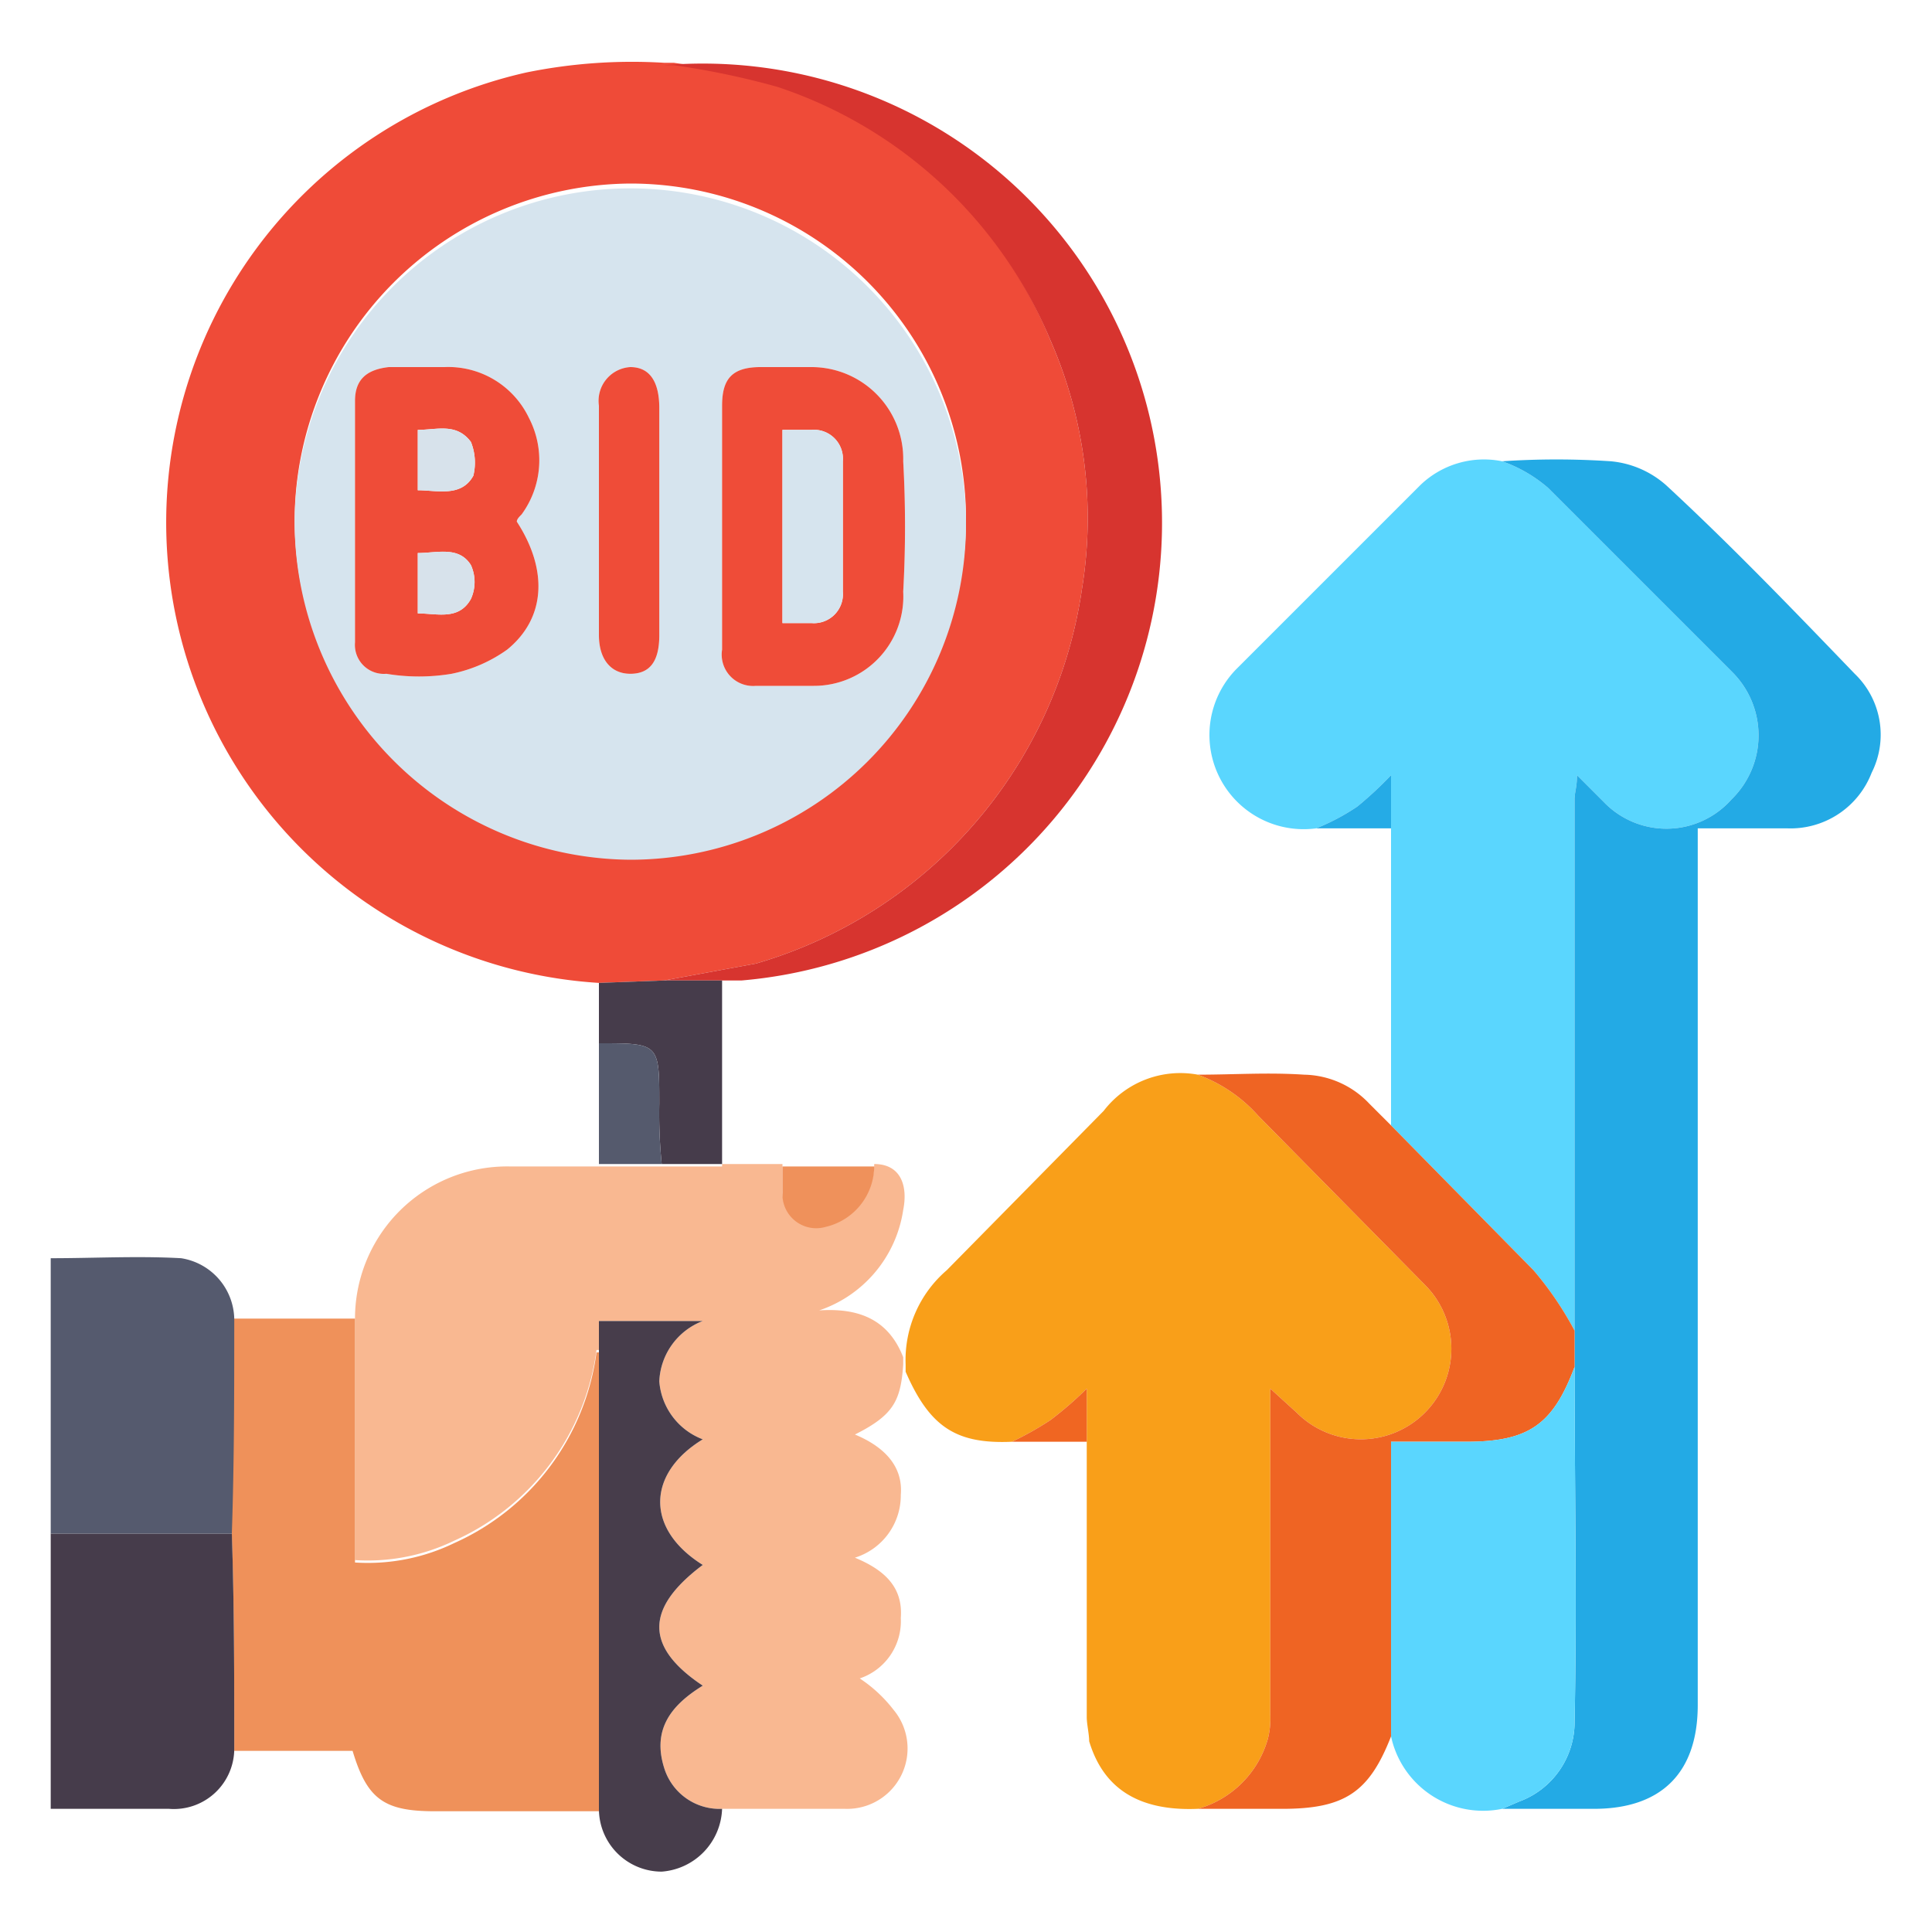 <svg id="Layer_1" data-name="Layer 1" xmlns="http://www.w3.org/2000/svg" viewBox="0 0 80 80"><title>New UP Forest Icons</title><path d="M24.8,40.7A19.1,19.1,0,0,1,21.8,3a21.9,21.9,0,0,1,5.7-.4h.4a32.9,32.9,0,0,1,4.3.9A18.6,18.6,0,0,1,43.5,14.1a18.3,18.3,0,0,1,1.3,10.3A19,19,0,0,1,31.3,39.9l-3.8.7ZM12.2,21.6a13.9,13.9,0,1,0,13.9-14A14,14,0,0,0,12.2,21.6Z" style="fill:#ef4b38"/><path d="M29.9,48.2h2.5v1.1a1.4,1.4,0,0,0,1.8,1.4,2.6,2.6,0,0,0,2-2.5c1.1,0,1.4.9,1.2,1.9a5.2,5.2,0,0,1-3.6,4.2h-.3c1.7-.2,3.2.1,3.9,1.9v.3c-.1,1.5-.4,2.1-2,2.9,1.2.5,2,1.3,1.9,2.5a2.7,2.7,0,0,1-1.9,2.6c1.2.5,2,1.2,1.9,2.5a2.5,2.5,0,0,1-1.7,2.5,5.8,5.8,0,0,1,1.4,1.3A2.5,2.5,0,0,1,35,74.9H29.9a2.4,2.4,0,0,1-2.4-1.7c-.5-1.6.3-2.6,1.6-3.4-2.4-1.6-2.4-3.2,0-5-2.4-1.5-2.3-3.8,0-5.2a2.8,2.8,0,0,1-1.8-2.4,2.8,2.8,0,0,1,1.8-2.5H24.8v1.2h-.1a10.1,10.1,0,0,1-5.9,7.9,8.2,8.2,0,0,1-4.1.8V54.6a6.3,6.3,0,0,1,6.4-6.3h8.8Z" style="fill:#f9b891"/><path d="M57.6,46.6V32.1a15.4,15.4,0,0,1-1.4,1.3,9.1,9.1,0,0,1-1.7.9,3.9,3.9,0,0,1-3.3-6.6l7.6-7.6a3.8,3.8,0,0,1,3.4-1,5.9,5.9,0,0,1,1.9,1.1l7.6,7.6a3.7,3.7,0,0,1,0,5.3,3.6,3.6,0,0,1-5.3.1l-1.1-1.1c0,.5-.1.7-.1,1v22a13.8,13.8,0,0,0-1.7-2.5Z" style="fill:#5ad6fe"/><path d="M37.5,56.8v-.3a4.9,4.9,0,0,1,1.7-3.9L45.7,46a4,4,0,0,1,3.9-1.5,6.2,6.2,0,0,1,2.5,1.7l6.9,7a3.7,3.7,0,1,1-5.3,5.3l-1.1-1V71a3.4,3.4,0,0,1-.1,1,4.2,4.2,0,0,1-2.9,2.9c-2.4.1-3.9-.8-4.5-2.8,0-.3-.1-.7-.1-1V57.5a15.3,15.3,0,0,1-1.5,1.3,12.9,12.9,0,0,1-1.6.9C39.6,59.8,38.5,59.1,37.5,56.8Z" style="fill:#f99f19"/><path d="M65.2,55.1v-22c0-.3.1-.5.1-1l1.1,1.1a3.6,3.6,0,0,0,5.3-.1,3.7,3.7,0,0,0,0-5.3l-7.6-7.6a5.9,5.9,0,0,0-1.9-1.1,33.8,33.8,0,0,1,4.5,0,4,4,0,0,1,2.3,1c2.7,2.5,5.2,5.1,7.8,7.8a3.5,3.5,0,0,1,.7,4.1A3.6,3.6,0,0,1,74,34.3H70.3V70.6c0,2.8-1.5,4.3-4.3,4.3H62.2l.7-.3a3.5,3.5,0,0,0,2.3-3.3c.1-4.9,0-9.8,0-14.7Z" style="fill:#23aae5"/><path d="M14.7,54.6V64.7a8.2,8.2,0,0,0,4.1-.8A10.1,10.1,0,0,0,24.7,56h.1v19H18c-2.1,0-2.8-.5-3.4-2.5H9.7c0-3,0-5.9-.1-8.9V54.6Z" style="fill:#ef915a"/><path d="M65.2,55.1v1.5c-.9,2.4-1.9,3.1-4.5,3.1H57.6V71.9c-.9,2.3-1.9,3-4.5,3H49.6A4.2,4.2,0,0,0,52.5,72a3.4,3.4,0,0,0,.1-1V57.5l1.1,1A3.7,3.7,0,1,0,59,53.2l-6.9-7a6.2,6.2,0,0,0-2.5-1.7c1.5,0,2.9-.1,4.4,0a3.8,3.8,0,0,1,2.7,1.2l.9.9,5.9,6A13.8,13.8,0,0,1,65.2,55.1Z" style="fill:#ef6423"/><path d="M57.6,71.9V59.7h3.1c2.6,0,3.6-.7,4.5-3.1,0,4.9.1,9.8,0,14.7a3.5,3.5,0,0,1-2.3,3.3l-.7.3A3.9,3.9,0,0,1,57.6,71.9Z" style="fill:#5ad6fe"/><path d="M27.5,40.6l3.8-.7A19,19,0,0,0,44.8,24.4a18.3,18.3,0,0,0-1.3-10.3A18.6,18.6,0,0,0,32.2,3.6a32.9,32.9,0,0,0-4.3-.9h-.4a19,19,0,0,1,3.2,37.9H27.5Z" style="fill:#d7342f"/><path d="M9.6,63.5c.1,3,.1,5.9.1,8.9A2.5,2.5,0,0,1,7,74.9H2.1V63.5Z" style="fill:#463c4b"/><path d="M9.6,63.5H2.1V52.1c1.8,0,3.6-.1,5.4,0a2.6,2.6,0,0,1,2.2,2.5C9.7,57.6,9.7,60.5,9.6,63.5Z" style="fill:#555a6e"/><path d="M24.8,74.9V54.7h4.3a2.8,2.8,0,0,0-1.8,2.5,2.8,2.8,0,0,0,1.8,2.4c-2.3,1.4-2.4,3.7,0,5.2-2.4,1.8-2.4,3.4,0,5-1.3.8-2.1,1.8-1.6,3.4a2.4,2.4,0,0,0,2.4,1.7,2.7,2.7,0,0,1-2.5,2.6A2.6,2.6,0,0,1,24.8,74.9Z" style="fill:#473d4b"/><path d="M27.5,40.6h2.4v7.6H27.4a20.9,20.9,0,0,1-.1-2.5c0-2.5,0-2.5-2.5-2.5V40.7Z" style="fill:#463c4b"/><path d="M24.8,43.2c2.5,0,2.5,0,2.5,2.5a20.9,20.9,0,0,0,.1,2.5H24.8Z" style="fill:#555a6d"/><path d="M36.2,48.3a2.6,2.6,0,0,1-2,2.5,1.4,1.4,0,0,1-1.8-1.4V48.3Z" style="fill:#ef915b"/><path d="M54.5,34.3a9.1,9.1,0,0,0,1.7-.9,15.4,15.4,0,0,0,1.4-1.3v2.2Z" style="fill:#25abe6"/><path d="M41.9,59.7a12.9,12.9,0,0,0,1.6-.9A15.3,15.3,0,0,0,45,57.5v2.2Z" style="fill:#f06622"/><path d="M12.2,21.6a13.9,13.9,0,1,1,13.9,14A14,14,0,0,1,12.2,21.6Zm9.2,0c0-.1.1-.2.2-.3a3.8,3.8,0,0,0,.3-4,3.7,3.7,0,0,0-3.5-2.1H16.1c-.9.1-1.4.5-1.4,1.4v10A1.2,1.2,0,0,0,16,27.9a8.2,8.2,0,0,0,2.7,0,6,6,0,0,0,2.3-1C22.6,25.6,22.7,23.6,21.4,21.6Zm8.5.1v5.2a1.3,1.3,0,0,0,1.4,1.5h2.4a3.7,3.7,0,0,0,3.7-3.9,48.6,48.6,0,0,0,0-5.4,3.8,3.8,0,0,0-3.8-3.9H31.5c-1.2,0-1.6.5-1.6,1.6Zm-2.6-.1V16.9c0-1.1-.4-1.7-1.2-1.7a1.4,1.4,0,0,0-1.3,1.6v9.5c0,1,.5,1.6,1.3,1.6s1.2-.5,1.2-1.6Z" style="fill:#d6e4ee"/><path d="M21.4,21.6c1.3,2,1.2,4-.4,5.3a6,6,0,0,1-2.3,1,8.2,8.2,0,0,1-2.7,0,1.2,1.2,0,0,1-1.3-1.3v-10c0-.9.5-1.3,1.4-1.4h2.3a3.7,3.7,0,0,1,3.5,2.1,3.8,3.8,0,0,1-.3,4C21.5,21.4,21.4,21.5,21.4,21.6Zm-4.1-1.3c.8,0,1.8.3,2.3-.6a2.3,2.3,0,0,0-.1-1.4c-.6-.8-1.4-.5-2.2-.5Zm0,2.6v2.5c.8,0,1.7.3,2.2-.6a1.7,1.7,0,0,0,0-1.4C19,22.6,18.1,22.9,17.3,22.9Z" style="fill:#ef4c38"/><path d="M29.9,21.7V16.8c0-1.1.4-1.6,1.6-1.6h2.1a3.8,3.8,0,0,1,3.8,3.9,48.6,48.6,0,0,1,0,5.4,3.7,3.7,0,0,1-3.7,3.9H31.3a1.3,1.3,0,0,1-1.4-1.5Zm2.5,4.1h1.2a1.2,1.2,0,0,0,1.3-1.3V19.1a1.2,1.2,0,0,0-1.3-1.3H32.4Z" style="fill:#ef4c38"/><path d="M27.3,21.6v4.7c0,1.1-.4,1.6-1.2,1.6s-1.3-.6-1.3-1.6V16.8a1.4,1.4,0,0,1,1.3-1.6c.8,0,1.2.6,1.2,1.7Z" style="fill:#ef4c38"/><path d="M17.3,20.3V17.8c.8,0,1.6-.3,2.2.5a2.3,2.3,0,0,1,.1,1.4C19.1,20.6,18.1,20.3,17.3,20.3Z" style="fill:#d7e2eb"/><path d="M17.3,22.9c.8,0,1.7-.3,2.2.5a1.7,1.7,0,0,1,0,1.4c-.5.9-1.4.6-2.2.6Z" style="fill:#d7e2eb"/><path d="M32.4,25.8v-8h1.2a1.2,1.2,0,0,1,1.3,1.3v5.4a1.2,1.2,0,0,1-1.3,1.3Z" style="fill:#d6e4ee"/></svg>